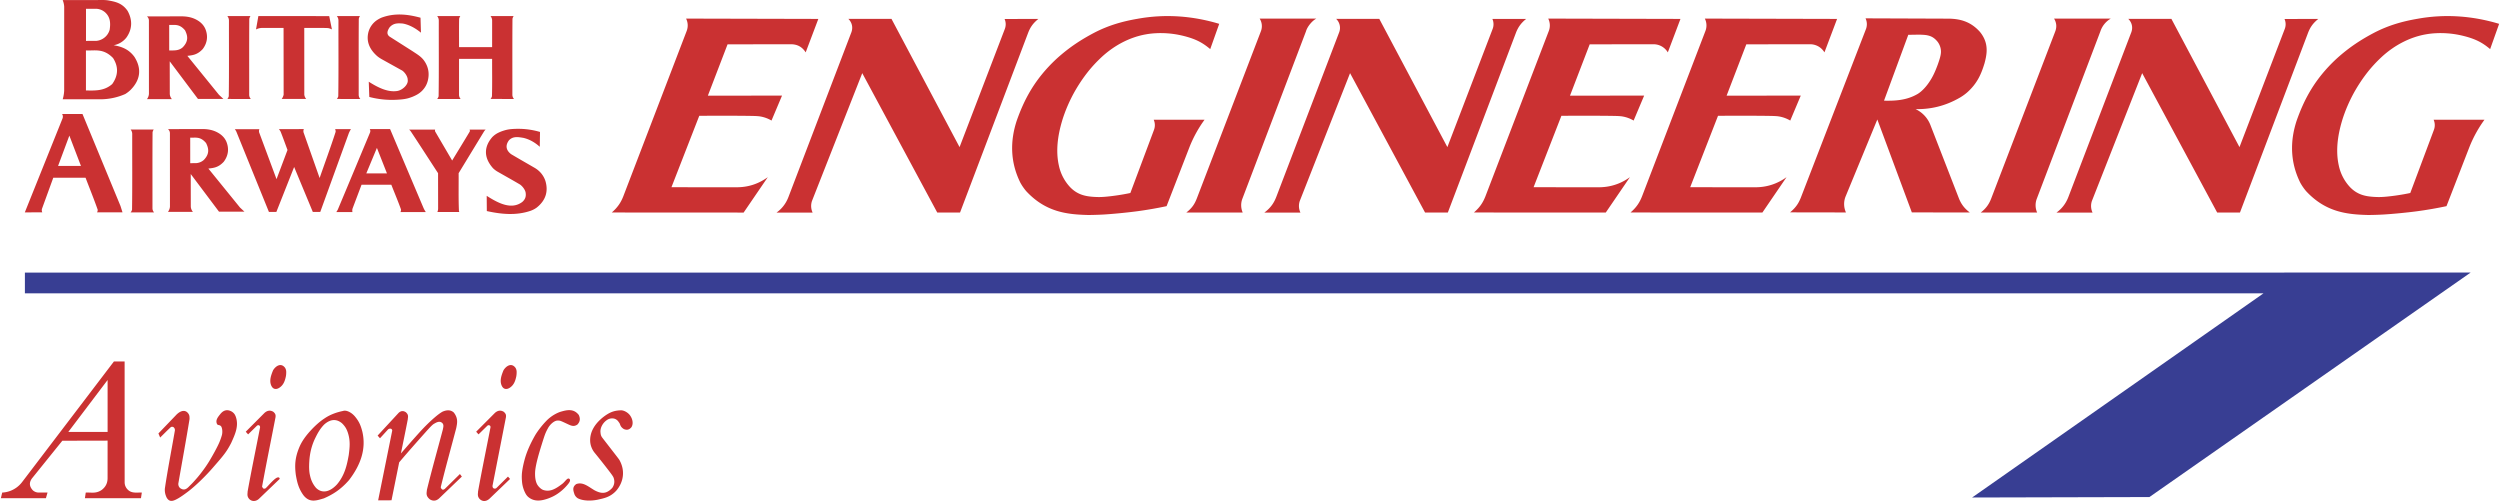<svg xmlns="http://www.w3.org/2000/svg" width="2500" height="501" viewBox="0 0 755.855 151.579"><path fill="#383e93" d="M684.58 88.738l-88.172 61.783 53.641-.137 97.179-67.92-739.959.017v6.274l677.311-.017z"/><path d="M82.359 112.029c-.597 1.455-1.117 2.901-.68 4.293.551 1.689 1.764 1.551 2.625.957 1.323-.873 1.681-2.285 1.925-3.4.079-.442.114-.892.105-1.34a2.319 2.319 0 0 0-.362-1.276c-1.223-1.622-2.831-.519-3.613.766zM83.313 144.634c-.746.449-1.904 1.728-2.519 2.392-.616.665-.689.715-.769.75-.288.024-.544.393-.998-.551 1.281-6.995 2.712-13.989 4.068-20.984.052-.513.109-.994-.669-1.652-.719-.438-1.656-.569-2.672.344l-5.665 5.683.714.806 2.642-2.589c.224-.244.94-.407.982.448-1.256 6.474-2.611 12.955-3.771 19.423-.007.719-.268 1.391.477 2.258.563.579 1.296.738 2.017.513a2.494 2.494 0 0 0 .966-.587l6.23-5.977c.05-.348-.285-.726-1.033-.277zM38.352 148.104a3.085 3.085 0 0 1-.903-2.189l-.01-36.554c-1.079 0-2.156.03-3.234 0l-27.8 36.515a8.026 8.026 0 0 1-1.663 1.624 8.02 8.02 0 0 1-4.338 1.527L0 150.737l13.63-.012.485-1.698-2.644-.003a2.642 2.642 0 0 1-1.802-.685c-1.268-1.371-.991-2.56-.277-3.575l9.201-11.419 13.697-.032-.005 11.369c-.003 1.263-.423 2.525-1.769 3.543-1.769 1.23-3.263.694-4.838.81l-.251 1.698h16.96l.259-1.702c-1.46-.088-3.046.359-4.294-.927zm-6.061-17.429l-11.888.006 11.888-15.711v15.705zM69.863 124.53c-1.05-.585-2.287-.728-3.477.754-.784.979-1.541 1.901-.964 3.056.329.417.722.113 1.2.635.425.595.487 1.967.211 2.807a18.021 18.021 0 0 1-.828 2.273c-.603 1.354-1.773 3.512-3.002 5.55a36.59 36.59 0 0 1-1.381 2.081c-.481.676-.985 1.336-1.371 1.825s-.651.808-.923 1.122c-.869 1.001-1.507 1.705-2.291 2.442-.93 1.026-1.705 1.363-2.773.625a1.619 1.619 0 0 1-.541-1.586c1.122-6.453 2.314-12.91 3.365-19.358-.031-.635.089-1.26-.708-2.018-.984-.874-2.361-.283-3.483.956l-5.229 5.44.523 1.242c1.081-1.053 2.208-2.218 3.243-3.158a.776.776 0 0 1 .509-.084c.528.076.826.77.68 1.264-.999 5.788-2.141 11.58-2.999 17.363a5.011 5.011 0 0 0 .229 2.029c.188.504.318.959.823 1.407.861.762 2.02.117 2.999-.433.911-.531 1.822-1.184 2.718-1.862 2.242-1.65 5.606-4.856 8.16-7.878.734-.837 1.463-1.679 2.012-2.338 1.555-1.856 2.274-3.042 3.122-4.681 1.163-2.593 2.421-5.189 1.339-8.059-.229-.541-.462-.959-1.163-1.416zM152.072 112.029c-.597 1.455-1.117 2.901-.679 4.293.55 1.689 1.764 1.551 2.625.957 1.322-.873 1.681-2.285 1.924-3.4.079-.442.115-.892.105-1.34a2.331 2.331 0 0 0-.362-1.276c-1.224-1.622-2.831-.519-3.613.766zM171.628 144.783c-.55.153-1.103 1.162-1.944 1.734-2.026 1.536-3.636 2.354-5.58 1.727-.701-.23-1.659-1.163-1.994-1.99-.452-1.023-.545-2.393-.461-3.702.208-2.21 1.121-5.3 1.984-8.066.239-.765.48-1.527.657-2.063.441-1.328.665-1.818 1.245-2.88.533-1.02 1.881-2.371 2.999-2.298.232-.011.471.013.705.076.427.125 1.273.539 2.275 1.005 1.048.495 1.847.851 2.915.127.869-.934.909-1.831.415-2.905-1.591-2.062-3.707-1.498-5.653-.92-.883.31-2.025.887-3.127 1.767-.35.279-.683.578-1.159 1.076-1.062 1.104-2.38 2.751-3.264 4.223-1.458 2.57-2.564 4.998-3.229 7.534a31.802 31.802 0 0 0-.547 2.424c-.315 1.77-.306 2.771-.18 4.218a9.216 9.216 0 0 0 1.072 3.48c.184.337.418.646.692.915 1.92 1.707 4.225 1.263 6.329.483.935-.368 1.562-.663 2.381-1.183.91-.573 2.04-1.476 3.014-2.593.476-.532.948-1.109 1.021-1.539.073-.43-.252-.712-.566-.65zM190.923 126.737a4.438 4.438 0 0 0-.33-.688c-.591-1.129-2.101-2.005-3.137-1.903-1.801.075-3.108.472-5.042 1.915-2.969 2.28-4.343 4.961-4.097 7.735a6.149 6.149 0 0 0 1.262 3.107 238.036 238.036 0 0 1 4.565 5.773c.975 1.286 1.147 1.598 1.266 1.929.304.92.313 1.936-.44 3.018-1.874 2.026-3.482 1.671-5.292.754-1.906-1.104-3.55-2.672-5.597-1.914-1.31.925-.88 2.03-.524 3.132.176.362.407.777.989 1.157 1.545.808 3.963.849 5.989.438 1.75-.412 3.845-.692 5.743-2.837 2.184-2.631 2.637-6.055.849-9.208-.105-.169-.22-.332-1.083-1.45-.862-1.118-2.473-3.191-3.307-4.27-.834-1.079-.892-1.164-.943-1.252-.298-.513-.321-.809-.388-1.467-.084-1.162.62-2.901 2.319-3.845.94-.445 2.411-.506 3.263.918.538.568.196 1.206 1.507 2.037.629.248 1.464.443 2.3-.591.442-.737.434-1.616.128-2.488zM107.096 125.974c-1.127-1.308-2.646-1.954-3.549-1.644-1.811.376-3.825 1.02-5.684 2.299-1.232.799-2.539 1.944-3.761 3.227-1.774 1.874-3.028 3.61-3.797 5.434-1.368 3.274-1.418 5.583-1.072 8.353.362 2.076.771 4.1 2.337 6.227 1.935 2.425 4.068 1.496 6.159.91 2.526-1.104 5.004-2.539 7.614-5.533 3.651-4.759 5.206-9.589 4.015-14.683-.444-1.686-.872-2.932-2.262-4.59zm-1.85 11.716c-.535 3.01-1.207 6.095-3.559 8.87-2.124 2.307-4.527 2.877-6.361 1.021-1.098-1.296-1.549-2.568-1.821-3.834-.271-1.212-.288-2.56-.188-4.177.149-2.402.678-4.794 1.861-7.156.661-1.349 1.376-2.673 2.64-3.972 1.967-1.755 3.81-1.721 5.412-.357.977.969 1.35 1.701 1.711 2.709.869 2.56.588 4.628.305 6.896zM134.324 147.905c-.337.282-.909.521-1.246-.478 1.458-5.981 3.13-11.935 4.695-17.902.301-1.528.624-2.953-.73-4.705-.972-.896-2.163-.793-3.347-.302-1.3.666-3.498 2.629-5.365 4.519a59.343 59.343 0 0 0-1.742 1.854 360.295 360.295 0 0 0-5.552 6.304c.694-3.452 1.423-6.911 2.083-10.357.026-.666.352-1.337-.656-2.16-.618-.369-1.334-.504-2.138.254l-6.338 6.854.714.814 2.387-2.616a.948.948 0 0 1 .871-.282c.288.041.513.42.425.682l-4.243 20.998 4.045-.017 2.32-11.481c2.747-3.247 5.594-6.437 8.479-9.678.751-.812 1.442-1.586 1.977-1.937.66-.37 1.794-1.148 2.667-.19.436.55.209 1.221.101 1.833-1.611 6.097-3.346 12.203-4.832 18.291-.051.887-.461 1.79.911 2.887.82.498 1.779.593 2.762-.281l6.898-6.616-.583-.775-4.563 4.487zM149.956 147.628c-.291.325-1.238.394-1.207-.665l4.06-20.723c.051-.513.109-.994-.669-1.652-.719-.438-1.656-.569-2.672.344l-5.665 5.682.713.807 2.642-2.589a.594.594 0 0 1 .192-.134c.204-.111.828-.088.791.581-1.257 6.475-2.611 12.956-3.771 19.424-.007.719-.268 1.391.477 2.258.834.815 1.94.86 2.982-.075l6.229-5.977-.633-.716-3.469 3.435zM207.312 5.624l40.013.099-3.826 10.12c-1.208-1.881-2.76-2.413-4.323-2.454l-19.314.021-5.963 15.538 22.441-.026-3.185 7.554a9.931 9.931 0 0 0-3.31-1.226c-.582-.102-1.172-.149-2.867-.181-1.693-.031-4.49-.047-7.288-.051-2.797-.004-5.593.002-8.39.022l-8.414 21.604 19.818.013c3.025-.026 6.146-.766 9.332-3.057l-7.315 10.713-39.898-.024c1.826-1.535 2.822-3.172 3.48-4.859l19.193-50.074c.434-1.159.444-2.444-.184-3.732zm62.146.089h-13.046c1.126 1.121 1.435 2.587.919 4.037l-19.027 49.802c-.436 1.153-1.074 2.327-2.108 3.436-.461.495-.973.942-1.523 1.336h10.928a4.694 4.694 0 0 1-.179-3.57l15.192-38.624 22.688 42.168 6.897.004L310.84 9.823c.554-1.362 1.272-2.667 3.053-4.088l-10.216.005c.419.969.47 2.049.033 3.124l-13.655 35.644-20.597-38.795zm128.529-.077h-17.132c.717 1.158.872 2.518.357 3.856l-19.398 50.603c-.562 1.401-1.246 2.734-3.166 4.213h17.076a5.54 5.54 0 0 1-.14-4.083L394.861 9.49c.379-1.379 1.827-3.182 3.126-3.854zm110.179.087l-40.014-.099a4.623 4.623 0 0 1 .186 3.731L449.145 59.43c-.645 1.617-1.516 3.188-3.48 4.859l39.898.024 7.314-10.713c-2.934 2.132-6.132 3.045-9.333 3.057l-19.817-.013 8.415-21.604c2.796-.021 5.593-.026 8.39-.022 2.796.004 5.593.02 7.287.051s2.285.079 2.867.181a9.867 9.867 0 0 1 3.31 1.226l3.185-7.554-22.441.026 5.965-15.538 19.313-.021a5.007 5.007 0 0 1 3.199 1.146c.445.367.827.812 1.124 1.309l3.825-10.121zm-104.169-.01h13.046l20.598 38.793 13.655-35.644a3.95 3.95 0 0 0-.032-3.124l10.217-.005c-1.637 1.284-2.491 2.664-3.054 4.088L437.785 64.3l-6.896-.004L408.2 22.128l-15.192 38.624a4.687 4.687 0 0 0 .179 3.57h-10.928c2.017-1.478 2.986-3.088 3.631-4.771L404.916 9.75a3.763 3.763 0 0 0-.919-4.037zm151.555.01l-40.014-.099a4.621 4.621 0 0 1 .187 3.73L496.53 59.43c-.645 1.616-1.516 3.188-3.479 4.859l39.896.024 7.314-10.714c-2.934 2.133-6.131 3.046-9.332 3.058l-19.817-.013 8.415-21.604c2.797-.021 5.593-.027 8.389-.022 2.797.004 5.594.02 7.289.051 1.693.031 2.284.079 2.866.181a9.86 9.86 0 0 1 3.31 1.226l3.185-7.554-22.441.026 5.964-15.538 19.314-.021a5.009 5.009 0 0 1 3.199 1.146c.445.367.827.812 1.125 1.309l3.825-10.121zm101.149-.009h-13.047c1.126 1.12 1.436 2.586.919 4.036l-19.026 49.802c-.436 1.153-1.074 2.327-2.107 3.436-.461.495-.973.942-1.523 1.336h10.928a4.699 4.699 0 0 1-.179-3.57l15.192-38.624 22.688 42.168 6.897.004 20.641-54.479c.554-1.362 1.272-2.667 3.053-4.088l-10.215.005a3.95 3.95 0 0 1 .032 3.124l-13.655 35.644-20.598-38.794zm-35.495-.077h17.132a7.003 7.003 0 0 0-3.125 3.854l-19.275 50.734a5.528 5.528 0 0 0 .139 4.083H599c1.736-1.31 2.595-2.731 3.166-4.212l19.398-50.604c.446-1.179.463-2.502-.358-3.855zm-274.868 4.775a22.863 22.863 0 0 1 2.88-.346 28.42 28.42 0 0 1 7.104.469 31.29 31.29 0 0 1 3.262.827c2.425.774 4.194 1.699 6.31 3.496l2.72-7.645c-8.133-2.445-16.397-3.025-24.666-1.536-4.617.791-8.757 1.976-13.01 4.157-3.937 2.069-7.558 4.356-11.514 7.932-6.694 6.219-9.85 12.434-12.099 18.822-1.927 5.934-2.034 12.31 1.13 18.698.506.91 1.101 1.771 1.775 2.564 5.914 6.357 12.373 7.036 18.685 7.198.966 0 1.939-.027 2.911-.062a77.226 77.226 0 0 0 3.936-.233c1.991-.158 5.002-.436 7.997-.834 2.995-.397 5.974-.918 8.93-1.545l6.961-17.955a37.31 37.31 0 0 1 4.535-8.203l-15.391.011c.421.966.474 2.04.072 3.101l-7.138 19.065a65.547 65.547 0 0 1-7.135 1.097c-1.806.173-2.76.15-4.089.063-2.233-.166-4.808-.566-7.119-3.057a13.685 13.685 0 0 1-3.28-6.4c-.971-4.324-.383-8.918.942-13.412.809-2.753 2.228-6.254 4.214-9.636a49.116 49.116 0 0 1 2.01-3.138c1.75-2.49 3.451-4.467 5.743-6.619 4.155-3.852 8.898-6.086 13.324-6.879zm223.41 20.049l7.346-19.942c1.837.036 3.669-.137 5.512.115 1.11.219 2.195.541 3.392 2.055.593.806.95 1.816.977 2.779.055 1.083-.411 2.5-.947 4.018-.763 2.088-1.558 3.892-2.796 5.629-.855 1.242-2.138 2.628-3.354 3.337-3.276 1.902-6.734 2.084-10.13 2.009zm19.764-24.817l-25.354-.096c.459.985.537 2.083.157 3.172l-19.728 51.067c-.596 1.484-1.37 2.915-3.271 4.461l16.92.03a6.136 6.136 0 0 1-.102-4.854l9.592-23.275 10.444 28.12 17.533.009c-1.839-1.354-2.733-2.825-3.333-4.363l-8.553-22.017a8.831 8.831 0 0 0-4.523-4.883c4.4.084 8.947-.857 13.518-3.541a14.81 14.81 0 0 0 2.035-1.457c3.197-2.812 4.363-5.771 5.314-8.872.649-2.422 1.106-4.924-.148-7.56a9.137 9.137 0 0 0-1.352-2.062c-2.827-3.09-5.984-3.793-9.149-3.879zm144.068 4.768a23.049 23.049 0 0 1 2.88-.346 28.42 28.42 0 0 1 7.104.469c1.167.229 2.32.531 3.262.827 2.425.774 4.194 1.699 6.31 3.496l2.72-7.645c-8.133-2.445-16.397-3.025-24.666-1.536-4.617.791-8.757 1.976-13.01 4.157-3.937 2.069-7.558 4.356-11.514 7.932-6.694 6.219-9.85 12.434-12.098 18.822-1.929 5.934-2.035 12.31 1.129 18.698.506.91 1.101 1.771 1.775 2.564 5.914 6.357 12.372 7.036 18.685 7.198.966 0 1.938-.027 2.911-.062s1.944-.074 3.936-.233c1.991-.158 5.002-.436 7.998-.833 2.994-.398 5.975-.919 8.93-1.546l6.961-17.955a37.35 37.35 0 0 1 4.535-8.203l-15.391.011c.422.966.475 2.04.072 3.101l-7.137 19.065a65.71 65.71 0 0 1-7.135 1.097c-1.806.173-2.76.15-4.089.063-2.233-.166-4.808-.566-7.119-3.057a13.694 13.694 0 0 1-3.28-6.4c-.971-4.324-.383-8.918.942-13.412.809-2.753 2.228-6.254 4.214-9.636a49.116 49.116 0 0 1 2.01-3.138c1.752-2.49 3.451-4.467 5.743-6.619 4.154-3.851 8.896-6.086 13.322-6.879zM46.255 39.182l-7.007-.001c.343.411.488.878.492 1.341-.017 7.637.058 15.257-.052 22.909-.067.275-.197.56-.439.827l7.105.003a1.904 1.904 0 0 1-.489-1.3c.009-7.637-.029-15.266.027-22.912a2.07 2.07 0 0 1 .363-.867zm30.939-30.27a4.159 4.159 0 0 1 1.915-.462l6.42.001.023 20.196a3.352 3.352 0 0 1-.594 1.294h7.427a2.41 2.41 0 0 1-.58-1.294l-.013-20.189c2.383.013 4.755-.057 7.148.037.407.064.822.197 1.222.414l-.819-4.033-21.435-.021-.714 4.057zm85.854 35.501l.068-4.492a23.29 23.29 0 0 0-5.614-.928 26.729 26.729 0 0 0-2.613.031c-1.346.089-2.05.27-3.022.58-.45.152-.89.332-1.318.538a6.591 6.591 0 0 0-1.862 1.329c-2.344 2.686-2.852 5.968.206 9.414.425.417.901.782 1.418 1.076 2.2 1.258 4.385 2.472 6.6 3.774.726.395 1.811 1.69 1.876 2.692.104.828.011 1.76-1.024 2.67-3.244 2.439-7.153.468-10.773-1.848l.035 4.612c4.265.941 8.777 1.422 13.153-.052a7.32 7.32 0 0 0 1.908-.98c2.944-2.316 3.535-5.147 2.671-8.071a7.154 7.154 0 0 0-1.269-2.301 7.43 7.43 0 0 0-2.014-1.688c-2.366-1.374-4.716-2.708-7.097-4.123-1.495-1.134-1.848-2.578-.659-4.188 1.245-1.327 2.864-.984 4.358-.749 1.554.363 3.263 1.163 4.972 2.704zM75.521 4.864h-7.007c.343.411.488.878.492 1.341-.017 7.636.058 15.257-.052 22.909-.067.275-.197.56-.44.827l7.106.003a1.904 1.904 0 0 1-.489-1.3c.009-7.638-.029-15.266.026-22.912.05-.288.161-.586.364-.868zm63.099 12.951h10.024-.016c-.016 3.767.061 7.517-.047 11.299-.067.275-.197.56-.439.827l7.105.003a1.905 1.905 0 0 1-.49-1.3c.01-7.638-.029-15.266.027-22.912a2.08 2.08 0 0 1 .363-.868h-7.006c.342.412.487.878.491 1.341l-.004 8.053-10.006.003c.008-2.843-.033-5.677.022-8.528.05-.288.161-.586.363-.868h-7.006c.344.416.487.878.492 1.341-.018 7.636.058 15.257-.052 22.909-.067.275-.197.56-.44.827l7.105.003a1.904 1.904 0 0 1-.489-1.3l.003-10.83zM17.306 50.204l3.414-9.174 3.513 9.178h-6.929l.002-.004zm-4.772 14.045a1.481 1.481 0 0 1-.047-1.216l3.365-9.252 9.77-.007c1.223 3.221 2.544 6.466 3.668 9.662.022.255-.029.537-.195.799h7.702l-.608-1.918-11.498-27.831-6.172.001c.255.403.315.877.134 1.35L7.247 64.253l5.287-.004zm104.275-11.793l-6.245.001 3.209-7.715 3.036 7.714zM101.74 63.769a5.986 5.986 0 0 1-.25.383l4.884.006a1.984 1.984 0 0 1 .087-1.216l2.659-7.045 9.012-.007c.973 2.483 2.039 4.991 2.917 7.45a1.4 1.4 0 0 1-.148.817h7.662a8.06 8.06 0 0 1-.683-1.213l-10.126-23.893h-6.145c.193.321.23.7.071 1.071-3.24 7.748-6.45 15.483-9.721 23.244a5.393 5.393 0 0 1-.219.403zM70.769 39.08l7.448.004c-.154.363-.171.77 0 1.174l5.183 13.95 3.322-8.833c-.69-1.838-1.332-3.652-2.071-5.514a3.546 3.546 0 0 0-.548-.798l7.562-.003a1.531 1.531 0 0 0 0 1.246l4.775 13.556c1.614-4.656 3.346-9.328 4.843-13.971a1.637 1.637 0 0 0-.159-.824l4.795-.002a8.222 8.222 0 0 0-.649 1.246l-8.637 23.808h-2.255l-5.647-13.597-5.38 13.597h-2.253c-3.284-8.096-6.562-16.171-9.85-24.285a3.618 3.618 0 0 0-.479-.754zM108.65 4.864h-7.006c.343.411.488.878.492 1.341-.017 7.637.059 15.257-.052 22.909-.067.275-.197.56-.44.827l7.106.003a1.899 1.899 0 0 1-.489-1.3c.009-7.638-.03-15.266.026-22.912a2.08 2.08 0 0 1 .363-.868zm14.847 34.339l7.892.002a.86.86 0 0 0 .114.765l5.036 8.597c1.775-2.925 3.593-5.873 5.326-8.776a.677.677 0 0 0-.065-.584l4.876.001a2.848 2.848 0 0 0-.609.756l-7.568 12.434c.029 3.794-.072 7.576.089 11.38.029.124.067.246.113.365h-6.635c.162-.365.233-.744.225-1.124l-.016-10.62c-2.766-4.238-5.476-8.458-8.296-12.715a3.418 3.418 0 0 0-.482-.481zM25.755 12.376V2.665l3.123-.007c.843.046 1.76.319 2.609 1.033 1.741 1.538 1.691 3.46 1.435 5.292a4.58 4.58 0 0 1-1.485 2.317 4.632 4.632 0 0 1-2.539 1.063l-3.143.013zm-.015 14.996l-.002-12.122c2.604.168 5.237-.767 8.204 2.313 1.551 2.411 1.735 5.079-.257 7.87-2.457 2.156-5.248 1.965-7.945 1.939zm-6.815 1.812c-.06.285-.131.568-.215.848l11.667.003a18.636 18.636 0 0 0 7.255-1.588 9.454 9.454 0 0 0 1.64-1.275c2.903-2.955 3.427-6.332 1.143-9.954-1.795-2.474-4.132-3.158-6.288-3.534a6.287 6.287 0 0 0 3.836-2.298c1.714-2.376 2-5.204.361-8.12C36.597.789 34.416.496 32.366.105a12.117 12.117 0 0 0-1.988-.097L18.705.029c.266.654.413 1.324.454 1.994l-.007 25.425c-.03.578-.105 1.159-.227 1.736zm32.006-13.915l-.003-7.729c1.494.111 3.023-.495 4.796 1.643.76 1.552 1.185 3.19-.688 5.117-1.211 1.114-2.705.947-4.105.969zM44.5 29.511a2.953 2.953 0 0 1-.3.481h7.542a2.689 2.689 0 0 1-.635-1.566l-.02-9.877 8.547 11.387h7.694l-1.336-1.246-9.57-11.79c1.494-.184 2.993-.263 4.653-2.066 1.385-1.842 1.673-3.934.784-6.097-.354-.787-.891-1.562-1.911-2.293-1.855-1.286-3.828-1.539-5.806-1.498l-9.942.019c.426.367.579.8.591 1.235l.007 22.221c-.027.36-.12.731-.298 1.09zm82.599-19.622l-.135-4.529c-3.875-1.049-7.816-1.525-11.869.011a9.44 9.44 0 0 0-1.171.633 6.365 6.365 0 0 0-2.7 3.639c-.591 2.218-.229 4.807 2.619 7.322.461.385.967.714 1.493 1.006l5.843 3.244c.799.354 1.944 1.838 1.914 2.956.25 1.438-1.646 3.164-3.238 3.367-2.78.415-5.731-1.017-8.547-2.813l.166 4.609a27.15 27.15 0 0 0 6.66.886c1.122.007 2.244-.06 3.069-.143 1.548-.157 2.311-.399 3.398-.821.896-.382 1.89-.847 2.797-1.748.971-.992 1.441-1.91 1.745-2.993.474-1.779.455-3.971-1.08-6.141-.907-1.3-2.314-2.078-3.521-2.891l-6.968-4.432c-.968-.753-.66-1.762.048-2.798 1.155-1.297 2.469-1.249 3.923-1.138 1.624.259 3.611 1.168 5.554 2.774zM58.971 49.362l-1.681.007-.003-7.729c1.494.111 3.023-.495 4.797 1.642.759 1.552 1.185 3.19-.688 5.118a3.881 3.881 0 0 1-2.425.962zM50.858 63.61a2.91 2.91 0 0 1-.3.481l7.542.001a2.693 2.693 0 0 1-.636-1.566l-.021-9.877 8.548 11.387h7.694l-1.336-1.247L62.78 51c1.494-.184 2.993-.263 4.654-2.065 1.385-1.842 1.673-3.935.784-6.097-.355-.788-.891-1.562-1.911-2.293-1.855-1.286-3.828-1.54-5.806-1.498l-9.943.019c.426.366.579.799.591 1.234l.007 22.221c-.026.36-.12.732-.298 1.089z" fill="#ca3132"/></svg>